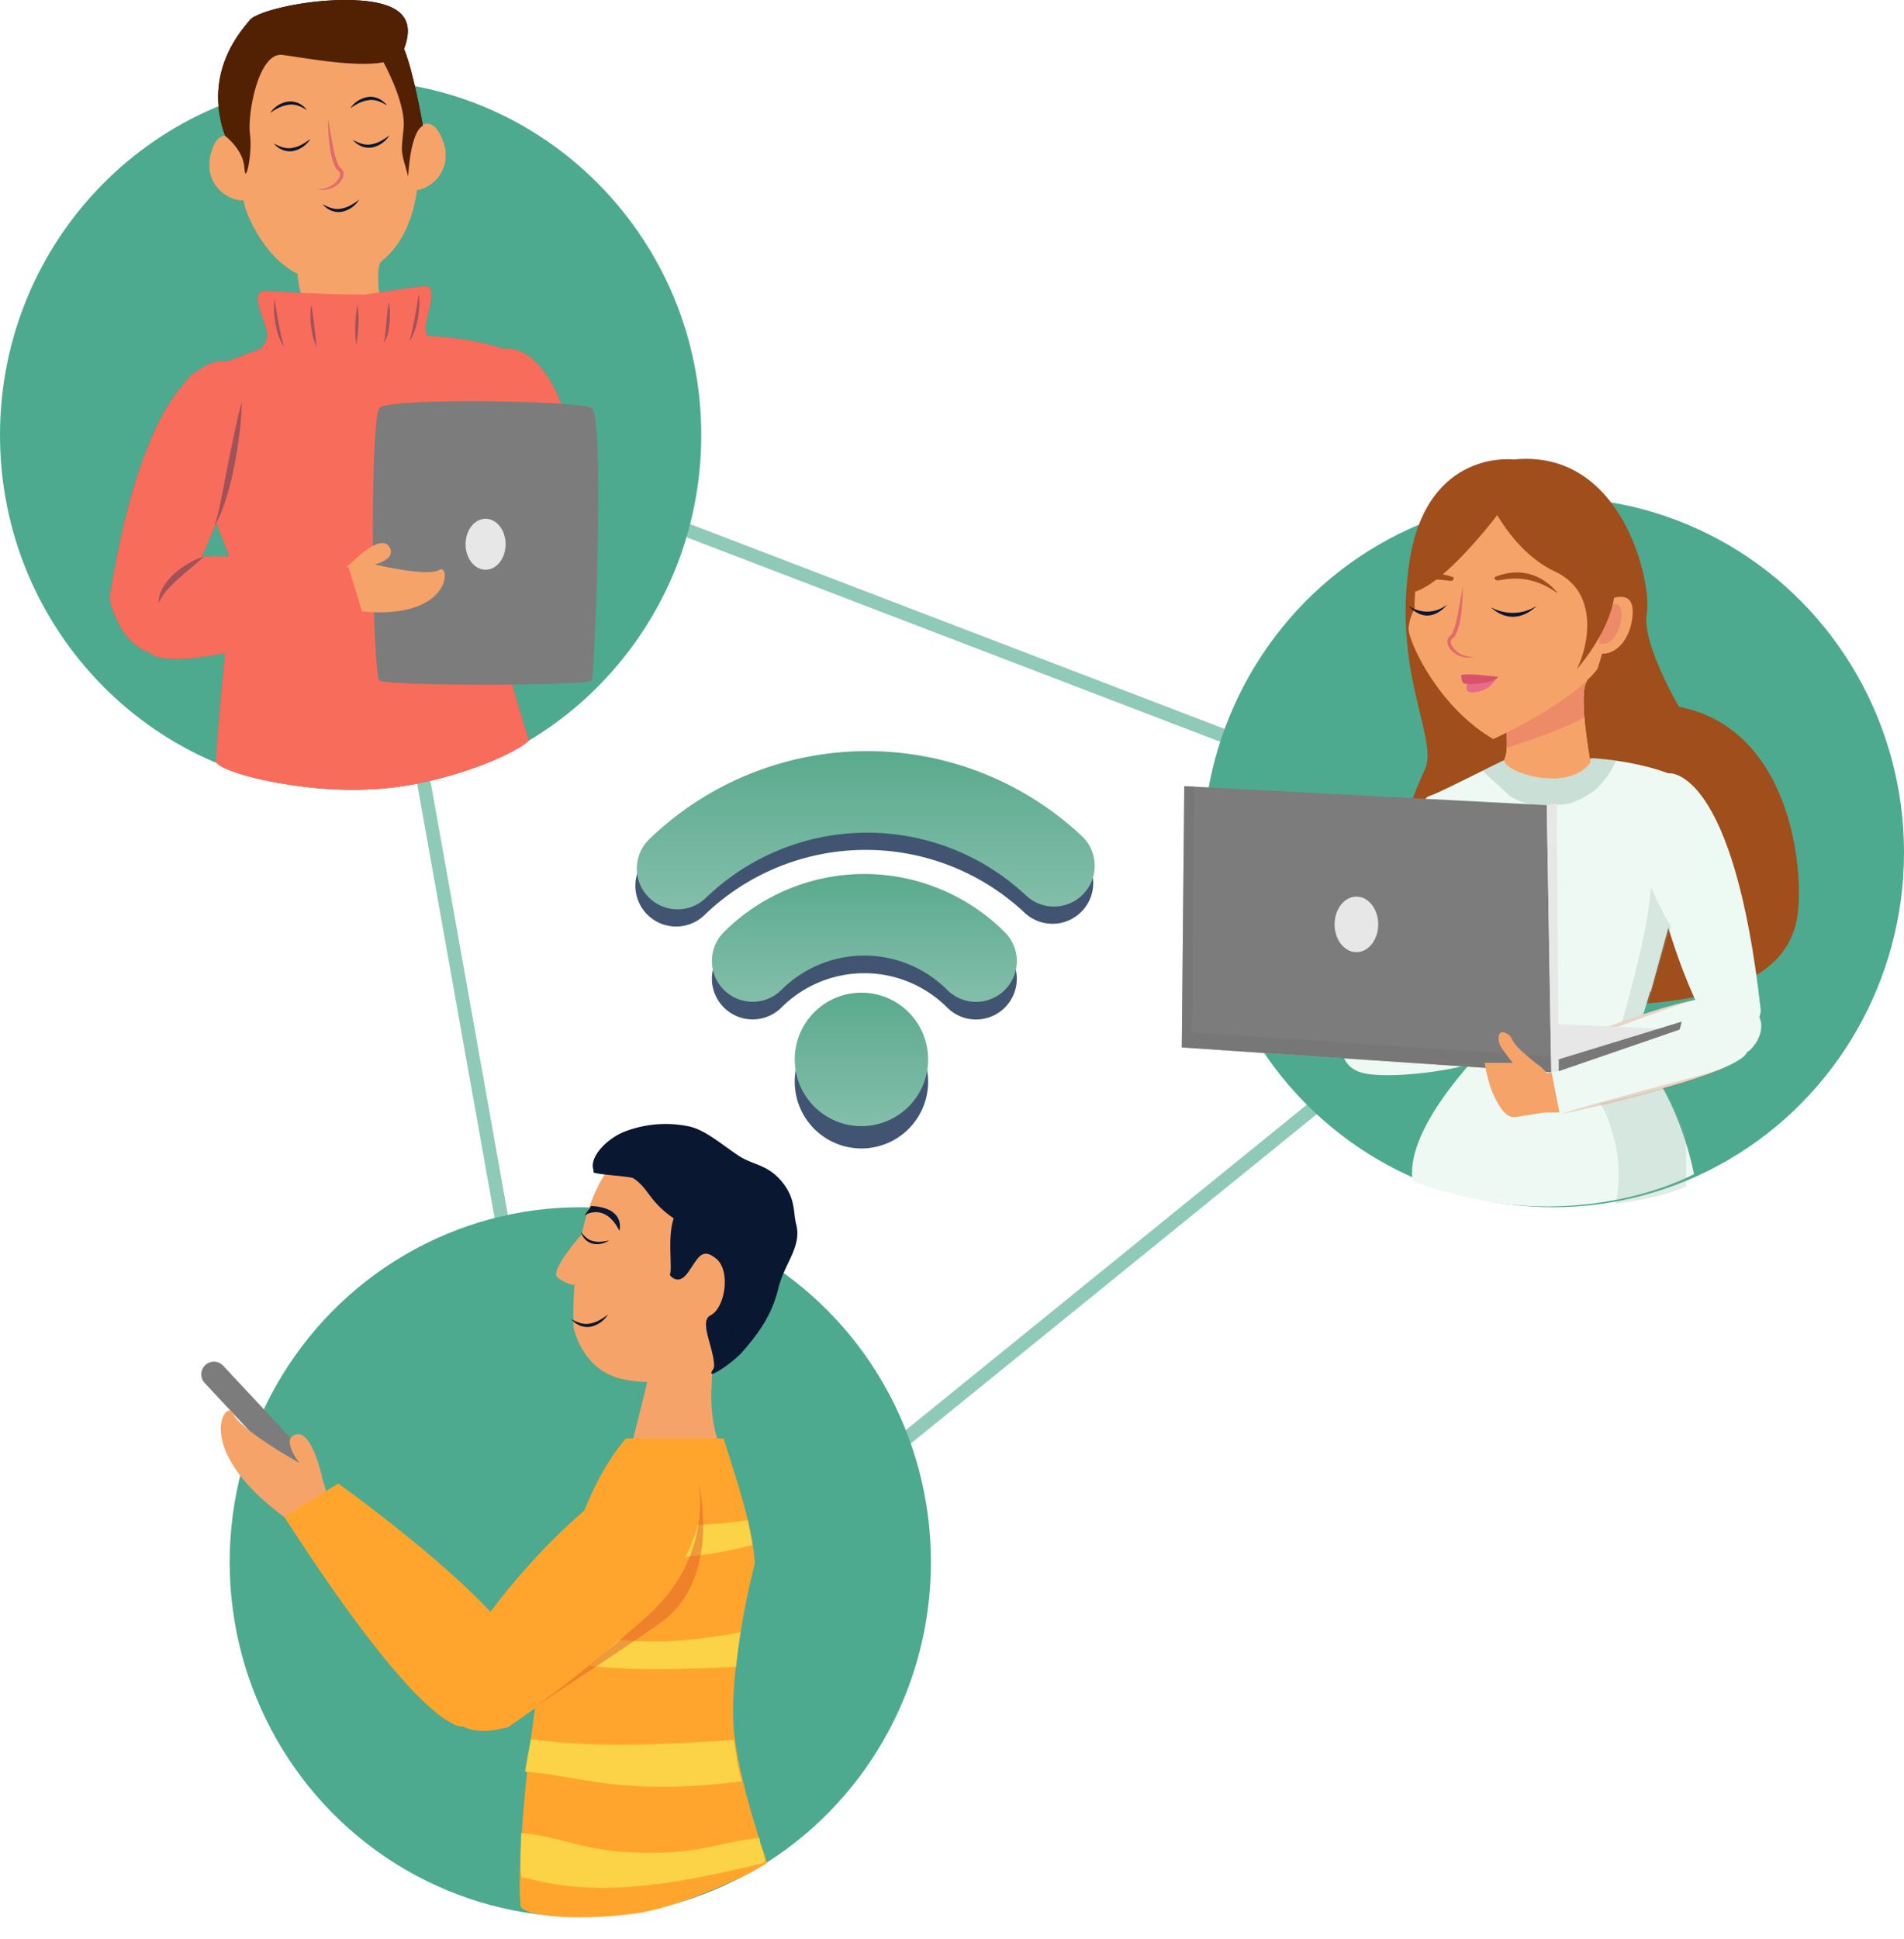<svg xmlns="http://www.w3.org/2000/svg" xmlns:xlink="http://www.w3.org/1999/xlink" width="1401" height="1426.201" viewBox="0 0 1401 1426.201">
  <defs>
    <clipPath id="clip-path">
      <rect id="Rectangle_12773" data-name="Rectangle 12773" width="61.785" height="32.905" fill="none"/>
    </clipPath>
    <clipPath id="clip-path-2">
      <rect id="Rectangle_12774" data-name="Rectangle 12774" width="19.386" height="30.68" fill="none"/>
    </clipPath>
    <clipPath id="clip-path-4">
      <rect id="Rectangle_12777" data-name="Rectangle 12777" width="7.451" height="35.047" fill="none"/>
    </clipPath>
    <clipPath id="clip-path-6">
      <rect id="Rectangle_12779" data-name="Rectangle 12779" width="4.626" height="31.046" fill="none"/>
    </clipPath>
    <clipPath id="clip-path-7">
      <rect id="Rectangle_12780" data-name="Rectangle 12780" width="2.45" height="29.038" fill="none"/>
    </clipPath>
    <clipPath id="clip-path-8">
      <rect id="Rectangle_12781" data-name="Rectangle 12781" width="4.751" height="30.038" fill="none"/>
    </clipPath>
    <clipPath id="clip-path-9">
      <rect id="Rectangle_12785" data-name="Rectangle 12785" width="20.028" height="91.123" fill="none"/>
    </clipPath>
    <clipPath id="clip-path-10">
      <rect id="Rectangle_12786" data-name="Rectangle 12786" width="33.122" height="34.047" fill="none"/>
    </clipPath>
    <clipPath id="clip-path-11">
      <rect id="Rectangle_12758" data-name="Rectangle 12758" width="150.545" height="46.96" fill="#7eaa94"/>
    </clipPath>
    <clipPath id="clip-path-12">
      <rect id="Rectangle_12759" data-name="Rectangle 12759" width="86.787" height="233.118" fill="#7eaa94"/>
    </clipPath>
    <clipPath id="clip-path-13">
      <rect id="Rectangle_12760" data-name="Rectangle 12760" width="62.649" height="61.587" fill="none"/>
    </clipPath>
    <clipPath id="clip-path-14">
      <rect id="Rectangle_12761" data-name="Rectangle 12761" width="16.616" height="29.554" fill="none"/>
    </clipPath>
    <clipPath id="clip-path-15">
      <rect id="Rectangle_12762" data-name="Rectangle 12762" width="19.821" height="51.963" fill="none"/>
    </clipPath>
    <clipPath id="clip-path-16">
      <rect id="Rectangle_12763" data-name="Rectangle 12763" width="26.531" height="89.579" fill="none"/>
    </clipPath>
    <clipPath id="clip-path-17">
      <rect id="Rectangle_12764" data-name="Rectangle 12764" width="118.715" height="54.94" fill="none"/>
    </clipPath>
    <clipPath id="clip-path-18">
      <rect id="Rectangle_12765" data-name="Rectangle 12765" width="131.82" height="90.992" fill="none"/>
    </clipPath>
    <clipPath id="clip-path-19">
      <rect id="Rectangle_12766" data-name="Rectangle 12766" width="271.879" height="210.492" fill="none"/>
    </clipPath>
    <clipPath id="clip-path-30">
      <rect id="Rectangle_12762-2" data-name="Rectangle 12762" width="19.82" height="51.963" fill="none"/>
    </clipPath>
    <clipPath id="clip-path-31">
      <rect id="Rectangle_12788" data-name="Rectangle 12788" width="41.523" height="54.232" fill="none"/>
    </clipPath>
    <clipPath id="clip-path-32">
      <rect id="Rectangle_12789" data-name="Rectangle 12789" width="43.386" height="137.015" fill="none"/>
    </clipPath>
    <clipPath id="clip-path-33">
      <rect id="Rectangle_12790" data-name="Rectangle 12790" width="52.628" height="145.462" fill="none"/>
    </clipPath>
    <clipPath id="clip-path-34">
      <rect id="Rectangle_12791" data-name="Rectangle 12791" width="72.246" height="182.231" fill="none"/>
    </clipPath>
    <clipPath id="clip-path-35">
      <rect id="Rectangle_12792" data-name="Rectangle 12792" width="79.521" height="157.314" fill="none"/>
    </clipPath>
    <clipPath id="clip-path-36">
      <rect id="Rectangle_12793" data-name="Rectangle 12793" width="142.315" height="158.278" fill="none"/>
    </clipPath>
    <linearGradient id="linear-gradient" x1="0.5" x2="0.5" y2="1" gradientUnits="objectBoundingBox">
      <stop offset="0" stop-color="#5aaa8e"/>
      <stop offset="0.385" stop-color="#6ab299"/>
      <stop offset="1" stop-color="#84beaa"/>
    </linearGradient>
  </defs>
  <g id="Group_75842" data-name="Group 75842" transform="translate(24542 17565.976)">
    <g id="Group_75309" data-name="Group 75309">
      <path id="Path_86910" data-name="Path 86910" d="M-21.656,47.92,536,261.5" transform="translate(-24072.5 -17246)" fill="#3d8973" stroke="#4daa8f" stroke-width="10" opacity="0.628"/>
      <path id="Path_86911" data-name="Path 86911" d="M-21.656,47.92,536,261.5" transform="translate(-24030.965 -16449.137) rotate(-60)" fill="#3d8973" stroke="#4daa8f" stroke-width="10" opacity="0.628"/>
      <line id="Line_2606" data-name="Line 2606" x2="81" y2="454" transform="translate(-24240.5 -17048.5)" fill="none" stroke="#4daa8f" stroke-width="10" opacity="0.628"/>
      <path id="Path_89845" data-name="Path 89845" d="M258,0C400.489,0,516,116.854,516,261S400.489,522,258,522,0,405.146,0,261,115.511,0,258,0Z" transform="translate(-24542 -17507)" fill="#4daa8f"/>
      <ellipse id="Ellipse_543" data-name="Ellipse 543" cx="258" cy="261" rx="258" ry="261" transform="translate(-23657 -17200)" fill="#4daa8f"/>
      <ellipse id="Ellipse_544" data-name="Ellipse 544" cx="258" cy="261" rx="258" ry="261" transform="translate(-24373 -16678)" fill="#4daa8f"/>
      <g id="Group_75297" data-name="Group 75297" transform="translate(-5546.752 3899.686)">
        <g id="Group_75269" data-name="Group 75269" transform="translate(-18776.494 -21286.01)" opacity="0.38" style="mix-blend-mode: multiply;isolation: isolate">
          <g id="Group_75206" data-name="Group 75206">
            <g id="Group_75205" data-name="Group 75205" clip-path="url(#clip-path)">
              <path id="Path_86778" data-name="Path 86778" d="M224.088,119.68c.033-6.526.7-11.785,2.434-14.236,0,0-39.123-34.864-61.785,10.6,0,0,.642,3.884,1.409,9.535,19.286-2.417,38.581-4.626,57.942-5.9" transform="translate(-164.737 -92.676)" fill="#f6a36a"/>
            </g>
          </g>
        </g>
        <path id="Path_86857" data-name="Path 86857" d="M164.737,112.335s7.134,36.481,2.634,44.657,46.257,23.629,62.4,1.592c0,0-10.243-46.849-3.259-55.167,0,0-39.115-29.33-61.776,8.918" transform="translate(-18941.229 -21378.682)" fill="#f6a36a"/>
        <path id="Path_86858" data-name="Path 86858" d="M241.95,110.316s-65.735,26.312-78,29.53-12.41,43.1-.867,69.828,29.238,73.045,29.238,73.045l178.811-10.56,24.962-83.713s29.355-51.575-1.325-64.718-90.431-12.11-90.431-12.11-4.1-27.171-62.385-1.3" transform="translate(-19015.762 -21331.193)" fill="#f33f36"/>
        <path id="Path_86859" data-name="Path 86859" d="M170.425,170.25s-11.311,110.9-12.733,139.9a14.7,14.7,0,0,0,0,3.049c.4,6.768,56.176,23.218,115.552,20.324,49.456-2.41,103.861-25.017,114.563-35.852,0,0-40.321-125.413-31.995-153.318s-160.567-60.3-185.387,25.9" transform="translate(-18993.867 -21218.719)" fill="#f33f36"/>
        <path id="Path_86860" data-name="Path 86860" d="M210.337,102.738s59.168,8.035,45.274,184.4c0,0-18.02,40.24-43.915,9.1S157.1,87.986,210.337,102.738" transform="translate(-18826.836 -21311.23)" fill="#f33f36"/>
        <path id="Path_86861" data-name="Path 86861" d="M285.309,121.516c3.017-12.227,6.659-25.2-1.05-25.154-1.259.008-4.5.425-8.893,1.058-.183.008-.408.05-.634.083-8.451,1.225-21.245,3.226-34.88,5.084-29.446.367-69.186-2.875-74.553-2.392-7.684.7-2.792,13.269,1.392,25.137s-2.792,16.061-2.792,16.061c10.418,20.195,34.939,21.5,58.7,16.494,27.154,4.892,57.451,3.451,67.052-20.662,0,0-7.359-3.492-4.342-15.711" transform="translate(-18966.75 -21351.611)" fill="#f33f36"/>
        <path id="Path_86862" data-name="Path 86862" d="M166.306,211.392s27.038,78.162,92.189,41.915,30.93-193.73-45.474-179.253S163.38,204.1,166.306,211.392" transform="translate(-18980.303 -21522.107)" fill="#f6a36a"/>
        <path id="Path_86863" data-name="Path 86863" d="M176.294,91.434s14.827-23.3,24.5,3.534-19.853,41.048-24.32,33.839-.183-37.372-.183-37.372" transform="translate(-18870.063 -21456.588)" fill="#f6a36a"/>
        <path id="Path_86864" data-name="Path 86864" d="M181.785,90.967s-17.461-21.4-23.92,6.393S182.41,135.791,186,128.1s-4.217-37.131-4.217-37.131" transform="translate(-18998.109 -21448.887)" fill="#f6a36a"/>
        <g id="Group_75270" data-name="Group 75270" transform="translate(-18835.955 -21357.348)" opacity="0.38" style="mix-blend-mode: multiply;isolation: isolate">
          <g id="Group_75209" data-name="Group 75209">
            <g id="Group_75208" data-name="Group 75208" clip-path="url(#clip-path-2)">
              <path id="Path_86790" data-name="Path 86790" d="M173.649,89.2s-11.293-13.844-15.477,4.134,15.878,24.862,18.2,19.886-2.725-24.02-2.725-24.02" transform="translate(-157.605 -84.116)" fill="#f6a36a"/>
            </g>
          </g>
        </g>
        <g id="Group_75271" data-name="Group 75271" transform="translate(-18692.73 -21365.424)" opacity="0.38" style="mix-blend-mode: multiply;isolation: isolate">
          <g id="Group_75212" data-name="Group 75212">
            <g id="Group_75211" data-name="Group 75211" clip-path="url(#clip-path-2)">
              <path id="Path_86791" data-name="Path 86791" d="M178.128,88.232s11.293-13.844,15.477,4.134-15.877,24.862-18.2,19.886,2.726-24.02,2.726-24.02" transform="translate(-174.786 -83.147)" fill="#f6a36a"/>
            </g>
          </g>
        </g>
        <path id="Path_86865" data-name="Path 86865" d="M294.555,107.135c6.918-18.478,2.426-32.914-31.488-35.572-34.522-2.7-76.487,7.451-81.9,14.219s-35.2,37.906-18.278,85.28c0,0,13.536,10.152,14.211,23.7s6.093-10.835,4.067-25.046,6.084-60.243,23.687-58.209c13.177,1.517,52.525,9.485,74.6,5.443,4.3,8.076,16.428,32.513,14.752,48.708-2.034,19.628-2.034,15.561,3.384,35.2,0,0,1.35-32.5,10.827-37.231,0,0-6.734-39.381-13.861-56.484" transform="translate(-18992.486 -21536.777)" fill="#0a1731"/>
        <path id="Path_86866" data-name="Path 86866" d="M162.343,88.473a19.543,19.543,0,0,1,13.069-8.3,14.474,14.474,0,0,1,7.976,1.275,16.327,16.327,0,0,1,6.026,4.992c-4.359-2.709-8.96-4.734-13.7-3.876a21.067,21.067,0,0,0-6.876,2.084,42.437,42.437,0,0,0-6.493,3.826" transform="translate(-18958.789 -21471.105)" fill="#0a1731"/>
        <path id="Path_86867" data-name="Path 86867" d="M169.411,88.066a19.543,19.543,0,0,1,13.069-8.3,14.462,14.462,0,0,1,7.976,1.275,16.421,16.421,0,0,1,6.034,4.992c-4.367-2.709-8.968-4.734-13.71-3.876A21.065,21.065,0,0,0,175.9,84.24a42.429,42.429,0,0,0-6.493,3.826" transform="translate(-18906.947 -21474.092)" fill="#0a1731"/>
        <path id="Path_86868" data-name="Path 86868" d="M196.581,83.054A19.534,19.534,0,0,1,183.945,92a14.4,14.4,0,0,1-8.026-.875,16.188,16.188,0,0,1-6.276-4.692c4.492,2.492,9.185,4.284,13.886,3.192a21.164,21.164,0,0,0,6.759-2.417,42.478,42.478,0,0,0,6.293-4.151" transform="translate(-18905.244 -21449.221)" fill="#0a1731"/>
        <path id="Path_86869" data-name="Path 86869" d="M189.6,83.37a19.545,19.545,0,0,1-12.635,8.951,14.475,14.475,0,0,1-8.026-.875,16.188,16.188,0,0,1-6.276-4.692c4.492,2.484,9.185,4.276,13.886,3.192a21.183,21.183,0,0,0,6.759-2.425A41.834,41.834,0,0,0,189.6,83.37" transform="translate(-18956.432 -21446.902)" fill="#0a1731"/>
        <path id="Path_86870" data-name="Path 86870" d="M193.909,88.73a19.517,19.517,0,0,1-12.635,8.951,14.4,14.4,0,0,1-8.026-.875,16.189,16.189,0,0,1-6.276-4.692c4.492,2.492,9.185,4.284,13.877,3.192a21.136,21.136,0,0,0,6.768-2.417,41.886,41.886,0,0,0,6.293-4.159" transform="translate(-18924.844 -21407.586)" fill="#0a1731"/>
        <g id="Group_75273" data-name="Group 75273" transform="translate(-18793.664 -21245.457)" opacity="0.4" style="mix-blend-mode: multiply;isolation: isolate">
          <g id="Group_75218" data-name="Group 75218">
            <g id="Group_75217" data-name="Group 75217" clip-path="url(#clip-path-4)">
              <path id="Path_86799" data-name="Path 86799" d="M163.121,97.537c2.009,11.935,3.642,23.462,7.009,35.047-3.417-5.067-5.151-11.043-6.384-16.953-.942-5.984-1.517-12.06-.625-18.094" transform="translate(-162.679 -97.537)" fill="#1f2b54"/>
            </g>
          </g>
        </g>
        <g id="Group_75274" data-name="Group 75274" transform="translate(-18694.088 -21249.461)" opacity="0.4" style="mix-blend-mode: multiply;isolation: isolate">
          <g id="Group_75221" data-name="Group 75221">
            <g id="Group_75220" data-name="Group 75220" clip-path="url(#clip-path-4)">
              <path id="Path_86800" data-name="Path 86800" d="M181.633,97.056c.884,6.034.317,12.11-.625,18.095-1.233,5.909-2.967,11.885-6.384,16.953,3.367-11.585,5-23.112,7.01-35.047" transform="translate(-174.624 -97.056)" fill="#1f2b54"/>
            </g>
          </g>
        </g>
        <g id="Group_75275" data-name="Group 75275" transform="translate(-18766.811 -21241.457)" opacity="0.4" style="mix-blend-mode: multiply;isolation: isolate">
          <g id="Group_75224" data-name="Group 75224">
            <g id="Group_75223" data-name="Group 75223" clip-path="url(#clip-path-6)">
              <path id="Path_86801" data-name="Path 86801" d="M166.522,98.017c1.859,10.443,2.667,20.578,4,31.038-2.467-4.742-3.451-10.035-4.2-15.244a60.018,60.018,0,0,1,.2-15.794" transform="translate(-165.897 -98.017)" fill="#1f2b54"/>
            </g>
          </g>
        </g>
        <g id="Group_75276" data-name="Group 75276" transform="translate(-18733.871 -21241.457)" opacity="0.4" style="mix-blend-mode: multiply;isolation: isolate">
          <g id="Group_75227" data-name="Group 75227">
            <g id="Group_75226" data-name="Group 75226" clip-path="url(#clip-path-7)">
              <path id="Path_86802" data-name="Path 86802" d="M171.577,98.017a87.864,87.864,0,0,1-1,29.038,87.871,87.871,0,0,1,1-29.038" transform="translate(-169.851 -98.017)" fill="#1f2b54"/>
            </g>
          </g>
        </g>
        <g id="Group_75277" data-name="Group 75277" transform="translate(-18713.117 -21243.453)" opacity="0.4" style="mix-blend-mode: multiply;isolation: isolate">
          <g id="Group_75230" data-name="Group 75230">
            <g id="Group_75229" data-name="Group 75229" clip-path="url(#clip-path-8)">
              <path id="Path_86803" data-name="Path 86803" d="M176.35,97.777a59.593,59.593,0,0,1-.708,23c-.658,2.475-1.475,5.117-3.3,7.034,1.033-2.359,1.134-4.884,1.467-7.359.258-2.492.525-5,.667-7.518.567-5.026.842-10.085,1.875-15.161" transform="translate(-172.341 -97.777)" fill="#1f2b54"/>
            </g>
          </g>
        </g>
        <rect id="Rectangle_12795" data-name="Rectangle 12795" width="156.075" height="200.665" transform="translate(-18715.98 -21165.688)" fill="#f9f0ed"/>
        <path id="Path_86873" data-name="Path 86873" d="M209.064,135.649c0,10.36-6.6,18.753-14.736,18.753s-14.736-8.393-14.736-18.753,6.593-18.753,14.736-18.753,14.736,8.393,14.736,18.753" transform="translate(-18832.268 -21201)" fill="#cc9a8f"/>
        <path id="Path_86874" data-name="Path 86874" d="M175.648,134.017s20.953-22.062,27.838-12.635c6.893,9.41-10.452,13.419-10.452,13.419s39.381,9.418,47.641,3.984,10.177,36.906-57.125,30.6c0,0-27.429-23.37-7.9-35.364" transform="translate(-18912.668 -21185.283)" fill="#f6a36a"/>
        <path id="Path_86875" data-name="Path 86875" d="M230.881,103.02s-54.025-5.893-82.713,173.727c0,0,6.534,44.465,36.6,19.436,30.054-25.046,96.457-195.4,46.115-193.164" transform="translate(-19062.758 -21302.939)" fill="#f33f36"/>
        <path id="Path_86876" data-name="Path 86876" d="M174.069,190.733s12.952,22.879,156.533-30l-9.927-32.488s-148.582-22.8-166.535,8.393,12.952,53.6,19.928,54.092" transform="translate(-19059.488 -21176.689)" fill="#f33f36"/>
        <g id="Group_75280" data-name="Group 75280" transform="translate(-18837.273 -21170.361)" opacity="0.4" style="mix-blend-mode: multiply;isolation: isolate">
          <g id="Group_75239" data-name="Group 75239">
            <g id="Group_75238" data-name="Group 75238" clip-path="url(#clip-path-9)">
              <path id="Path_86812" data-name="Path 86812" d="M177.472,106.547c-.375,15.694-2.542,31.2-5.426,46.557-1.567,7.659-3.276,15.311-5.576,22.82-2.309,7.468-4.817,15.052-9.026,21.737a221.185,221.185,0,0,0,5.426-22.637l4.442-22.845c3.059-15.236,6.068-30.488,10.16-45.632" transform="translate(-157.444 -106.547)" fill="#1f2b54"/>
            </g>
          </g>
        </g>
        <g id="Group_75281" data-name="Group 75281" transform="translate(-18878.408 -21056.209)" opacity="0.4" style="mix-blend-mode: multiply;isolation: isolate">
          <g id="Group_75242" data-name="Group 75242">
            <g id="Group_75241" data-name="Group 75241" clip-path="url(#clip-path-10)">
              <path id="Path_86813" data-name="Path 86813" d="M185.634,120.243c-6.093,5.668-12.394,10.56-18.236,15.9a98.793,98.793,0,0,0-8.376,8.218,33.734,33.734,0,0,0-6.434,9.927c-.475-4.259,1.267-8.493,3.425-12.11a41.291,41.291,0,0,1,8.16-9.627,59.274,59.274,0,0,1,10.11-7.276,50.723,50.723,0,0,1,11.352-5.034" transform="translate(-152.512 -120.243)" fill="#1f2b54"/>
            </g>
          </g>
        </g>
      </g>
      <g id="Group_75296" data-name="Group 75296" transform="translate(-23672.434 -17228.463)">
        <path id="Path_86878" data-name="Path 86878" d="M395.456,76.191s-63.6-8.153-76.641,74.189c-13.056,82.352,21.192,131.272,11.4,153.281s-76.632,163.886,81.544,172.857,185.078-31.8,191.6-60.334,0-141.051-86.429-158.175c0,0-27.711-47.286-23.643-68.487S476.165,68.038,395.456,76.191" transform="translate(-151.121 -75.721)" fill="#9f4e1c"/>
        <path id="Path_86888" data-name="Path 86888" d="M345.526,101.258s47.4-3.869,67.075,174.812c0,0-7.048,43.745-32.569,17.9S301.56,97.23,345.526,101.258" transform="translate(13.486 130.041)" fill="#edf9f3"/>
        <path id="Path_86889" data-name="Path 86889" d="M372.01,103.1s-39.7-4.358-67.879,176.489c0,0-6.224,23.869,18.054,27.718S398.711,302.87,403.952,297c23.189-25.949,5.376-197.577-31.942-193.9" transform="translate(-185.839 145.05)" fill="#eef9f4"/>
        <path id="Path_86890" data-name="Path 86890" d="M470.049,313.026l12.63-41.557.454-.027,4.4-15.935.463-1.543-.037-.036,19.494-70.684s24.106-52.725-.617-67.007c-19.73-11.4-54.169-15.735-67.407-16.262a42.4,42.4,0,0,1-19.232,9.462c-13.615,3.006-29.429-1.569-45.478-7.8-16.307,7.763-47.695,24.015-54.668,26.149-9.942,3.06-10.332,44.327-1.19,72.246.354,1.053.708,2.143,1.071,3.259-.354.354-.717.736-1.053,1.044-12.512,11.8-6.038,54.132,24.37,71.484.89,2.806,1.407,4.44,1.407,4.44l.617-.036c3.759,11.913,8.907,31.234,6.773,42.175-5.475,6.61-49.5,53.833-44.192,88.4,0,0,26.987,11.5,66.863,16.8,43.328,5.762,97.03-.315,140.166-21.637,0,0-10.337-58.614-44.84-92.935" transform="translate(-137.975 120.233)" fill="#eef9f4"/>
        <g id="Group_75287" data-name="Group 75287" transform="translate(191.597 220.203)" opacity="0.33" style="mix-blend-mode: multiply;isolation: isolate">
          <g id="Group_75172" data-name="Group 75172">
            <g id="Group_75171" data-name="Group 75171" clip-path="url(#clip-path-11)">
              <path id="Path_86703" data-name="Path 86703" d="M341.4,126.371c7.694,5.593,19,7.1,19,7.1s7.072.935,24.031-1.09c.192-.023,13.554-3.761,22.246-12.436a65.666,65.666,0,0,0,13.033-19.429S409.668,99.031,401.4,98.7c-19.059,16.18-41.785,10.806-65.034,1.817-11.939,5.657-2.265,1.586-14.952,7.515" transform="translate(-291.775 -98.851)" fill="#7eaa94"/>
            </g>
          </g>
        </g>
        <g id="Group_75288" data-name="Group 75288" transform="translate(284.267 314.73)" opacity="0.23" style="mix-blend-mode: multiply;isolation: isolate">
          <g id="Group_75175" data-name="Group 75175" transform="translate(0 0)">
            <g id="Group_75174" data-name="Group 75174" clip-path="url(#clip-path-12)">
              <path id="Path_86704" data-name="Path 86704" d="M417.605,318.113s-2.432-10.752-6.95-25.359c-2.194-7.1-6.067-14.648-10.609-24.213-2.726-5.757-5.5-13.49-10.784-19.626-3.326-3.868-20.36-2.642-24.671-6.686l11.272-34.978.413-.023,3.922-13.412.413-1.3-.025-.031,16.936-57.92a193.167,193.167,0,0,1-14.6-29.01c-1.977,26.534-9.068,53.243-15.485,78.371-3.687,14.451-7.593,29.315-15.761,42.193-7.253,11.433-17.576,19.9-29.747,26.259,7.909,1.047,15.356,3.645,20.866,9.461,6.458,6.825,9.279,16.118,11.8,24.738,5.048,17.287,6.053,35.039,2.269,52.1a251.675,251.675,0,0,0,34.728-6.546,187.966,187.966,0,0,0,28.143-10.747" transform="translate(-321.928 -105.556)" fill="#7eaa94"/>
            </g>
          </g>
        </g>
        <path id="Path_86891" data-name="Path 86891" d="M316.579,113.247s6.61,39.76,1.916,48.576,46.388,26.394,63.094,2.688c0,0-9.57-51.064-2.361-60,0,0-39.079-32.478-62.649,8.735" transform="translate(-80.874 58.673)" fill="#f0cf9a"/>
        <path id="Path_86892" data-name="Path 86892" d="M316.579,113.247s6.61,39.76,1.916,48.576,46.388,26.394,63.094,2.688c0,0-9.57-51.064-2.361-60,0,0-39.079-32.478-62.649,8.735" transform="translate(-80.874 58.673)" fill="#f6a36a"/>
        <g id="Group_75289" data-name="Group 75289" transform="translate(235.702 151.029)" opacity="0.3" style="mix-blend-mode: multiply;isolation: isolate">
          <g id="Group_75178" data-name="Group 75178">
            <g id="Group_75177" data-name="Group 75177" clip-path="url(#clip-path-13)">
              <path id="Path_86707" data-name="Path 86707" d="M320.058,153.941c19.312-6.692,39.224-12.793,57.047-22.463-.971-11.831-.935-23.189,2.116-26.966,0,0-39.079-32.478-62.64,8.735,0,0,4.331,26.1,3.478,40.695" transform="translate(-316.571 -92.354)" fill="#d85369"/>
            </g>
          </g>
        </g>
        <path id="Path_86893" data-name="Path 86893" d="M458.87,152.393c-1.716-43.773-35.492-77.712-75.46-75.805s-70.984,38.942-69.277,82.715c.154,3.7-1.135,16.5-.554,20.03a36.556,36.556,0,0,0-4.567,14.627c-.608,8.117,20.72,57.165,62.3,81.48,0,0,55.367-24.905,76.5-51.2,0,0,8.353-22.653,10.142-48.031a8.266,8.266,0,0,0-.635-3.7,87.078,87.078,0,0,0,1.552-20.12" transform="translate(-142.125 -69.343)" fill="#f6a36a"/>
        <path id="Path_86894" data-name="Path 86894" d="M333.161,88.73s17.351-8.181,16.716,10.015c-.636,18.214-12.294,32.677-25.523,29.509,0,0,2.252-31.778,8.807-39.523" transform="translate(-18.06 14.566)" fill="#f6a36a"/>
        <g id="Group_75290" data-name="Group 75290" transform="translate(307.022 106.665)" opacity="0.3" style="mix-blend-mode: multiply;isolation: isolate">
          <g id="Group_75181" data-name="Group 75181">
            <g id="Group_75180" data-name="Group 75180" clip-path="url(#clip-path-14)">
              <path id="Path_86710" data-name="Path 86710" d="M330.373,88.819s11.186-5.893,10.65,6.937-8.126,23.117-16.588,20.992c0,0,1.67-22.427,5.938-27.929" transform="translate(-324.426 -87.475)" fill="#d85369"/>
            </g>
          </g>
        </g>
        <path id="Path_86895" data-name="Path 86895" d="M340.5,87.76c-13.492-4.994-23.97-2.452-31.343,1.734.091,1.3.154,2.6.154,3.886,16.289-7.155,28.374-2.079,30.3-3.06,2.415-1.235.89-2.56.89-2.56" transform="translate(-140.835 -0.696)" fill="#9f4e1c"/>
        <g id="Group_75291" data-name="Group 75291" transform="translate(195.407 94.163)" opacity="0.7" style="mix-blend-mode: multiply;isolation: isolate">
          <g id="Group_75184" data-name="Group 75184">
            <g id="Group_75183" data-name="Group 75183" clip-path="url(#clip-path-15)">
              <path id="Path_86712" data-name="Path 86712" d="M323.428,86.091s.163,4.177-.191,10.414c-.191,3.114-.518,6.737-1.1,10.623a57.492,57.492,0,0,1-2.923,12.076l-.654,1.516-.89,1.5a7.04,7.04,0,0,1-1.235,1.426l-.5.49-.563.508c-.817.826-.872,2.66-.173,4.177a14.578,14.578,0,0,0,6.928,6.7,13.383,13.383,0,0,0,1.97.844,9.778,9.778,0,0,0,1.861.59,18.275,18.275,0,0,0,3.16.527c.89.082,1.6.036,2.089.073.49.009.753.009.753.009l-.735.136a16.9,16.9,0,0,1-2.107.327,17.668,17.668,0,0,1-3.341-.073,10.748,10.748,0,0,1-2.052-.318,11,11,0,0,1-2.224-.663,17.2,17.2,0,0,1-4.612-2.524,13.246,13.246,0,0,1-3.9-4.64,6.088,6.088,0,0,1-.59-1.58,5.5,5.5,0,0,1-.245-1.789,6.2,6.2,0,0,1,.281-1.916,7.364,7.364,0,0,1,1.1-1.8l.554-.517.409-.381.191-.218c.227-.309.535-.445.744-.917l.681-1.171.545-1.344a42.531,42.531,0,0,0,1.8-5.7c.463-1.961.935-3.877,1.3-5.765.762-3.786,1.38-7.345,1.916-10.4,1.053-6.129,1.752-10.224,1.752-10.224" transform="translate(-312.142 -86.1)" fill="#d85369"/>
            </g>
          </g>
        </g>
        <path id="Path_86896" data-name="Path 86896" d="M362.58,100.454S346.182,76.4,316.419,88.16c0,0-1.516,1.371,1.008,2.524s21.192-7.79,45.153,9.77" transform="translate(-85.815 -1.378)" fill="#9f4e1c"/>
        <path id="Path_86897" data-name="Path 86897" d="M183.789,35.732s4.8,18.177-160.218,93.5L0,103.792S124.772-.7,162.915,0c38.152.681,26.712,30.8,20.874,35.728" transform="translate(246.044 357.408) rotate(14)" fill="#eef9f4"/>
        <g id="Group_75292" data-name="Group 75292" transform="translate(175.407 273.657)" opacity="0.33" style="mix-blend-mode: multiply;isolation: isolate">
          <g id="Group_75187" data-name="Group 75187">
            <g id="Group_75186" data-name="Group 75186" clip-path="url(#clip-path-16)">
              <path id="Path_86715" data-name="Path 86715" d="M311.756,195.448s-8.535-17.06,11.377-54.033c0,0,12.793-15.644,11.368-35.556,0,0,7.109,19.912-5.684,41.239s-19.911,32.7-17.061,48.349" transform="translate(-309.94 -105.869)" fill="#dd5829"/>
            </g>
          </g>
        </g>
        <g id="Group_75293" data-name="Group 75293" transform="translate(285.967 427.966) rotate(9)" opacity="0.23" style="mix-blend-mode: multiply;isolation: isolate">
          <g id="Group_75190" data-name="Group 75190">
            <g id="Group_75189" data-name="Group 75189" clip-path="url(#clip-path-17)">
              <path id="Path_86716" data-name="Path 86716" d="M0,54.94C9.806,50.128,19.721,45.561,29.627,41l29.8-13.492,29.881-13.3c4.994-2.188,9.942-4.458,14.881-6.755C109.1,5.121,114.13,2.96,118.715,0c-8.78,6.583-18.777,11.222-28.473,16.189-9.788,4.867-19.73,9.37-29.654,13.91C50.573,34.448,40.594,38.861,30.5,43S10.269,51.209,0,54.94" transform="translate(0 0)" fill="#dd5829"/>
            </g>
          </g>
        </g>
        <g id="Group_75294" data-name="Group 75294" transform="matrix(0.966, 0.259, -0.259, 0.966, 254.183, 363.235)" opacity="0.23" style="mix-blend-mode: multiply;isolation: isolate">
          <g id="Group_75193" data-name="Group 75193">
            <g id="Group_75192" data-name="Group 75192" clip-path="url(#clip-path-18)">
              <path id="Path_86717" data-name="Path 86717" d="M0,90.992c10.268-8.436,20.8-16.57,31.4-24.633S52.807,50.464,63.6,42.623c10.934-7.69,21.859-15.389,33.093-22.715q8.418-5.5,17.039-10.736c2.956-1.652,5.786-3.445,8.828-4.964l4.5-2.335L131.811,0l-4.53,2.238-4.3,2.6c-2.9,1.678-5.612,3.65-8.413,5.461q-8.346,5.541-16.507,11.331C87.146,29.3,76.231,36.967,65.452,44.817l-32.61,23.2C21.946,75.727,11.051,83.453,0,90.992" transform="translate(0 0)" fill="#dd5829"/>
            </g>
          </g>
        </g>
        <path id="Path_86898" data-name="Path 86898" d="M315.2,95.043c-.472,3.332,17.941,45.661,51.363,61.151s24.46,55.44,16.307,71.747c0,0,21.691-24.261,26.748-49.638s9.125-91.413-66.7-102.009c0,0-24.46-4.077-27.72,18.749" transform="translate(-92.064 -73.381)" fill="#9f4e1c"/>
        <path id="Path_86899" data-name="Path 86899" d="M376.13,110.29s-41.584,56.257-66.045,61.151c0,0-13.855-79.9,66.045-95.4,0,0,10.6,22.835,0,34.248" transform="translate(-140.762 -73.129)" fill="#9f4e1c"/>
        <path id="Path_86900" data-name="Path 86900" d="M315.645,88.551S332.1,98.6,349.466,87.634c0,0-15.535,17.369-33.821.917" transform="translate(-88.423 20.529)" fill="#0a1731"/>
        <path id="Path_86901" data-name="Path 86901" d="M309,88.442s13.783,10.06,28.337-.908c0,0-13.02,17.369-28.337.908" transform="translate(-142.111 19.718)" fill="#0a1731"/>
        <path id="Path_86902" data-name="Path 86902" d="M543.635,181.417l94.518-31.433L378.368,138.308l-84.649,26.267Z" transform="translate(-271.748 269.794)" fill="#e7e7e7"/>
        <path id="Path_86903" data-name="Path 86903" d="M563.179,330.364,291.3,312.087l1.843-192.215,266.731,14.019Z" transform="translate(-291.297 120.848)" fill="#7c7c7c"/>
        <g id="Group_75295" data-name="Group 75295" transform="translate(0 240.715)" opacity="0.47">
          <g id="Group_75196" data-name="Group 75196">
            <g id="Group_75195" data-name="Group 75195" clip-path="url(#clip-path-19)">
              <path id="Path_86724" data-name="Path 86724" d="M298.718,300.973l1.734-180.711-7.309-.39L291.3,312.1l271.879,18.277-.2-11.64Z" transform="translate(-291.303 -119.879)" fill="#707070"/>
            </g>
          </g>
        </g>
        <path id="Path_86904" data-name="Path 86904" d="M320.88,122.612l7.336-1.344L329.677,318.3l-5.493.79Z" transform="translate(-52.301 132.126)" fill="#e7e7e7"/>
        <path id="Path_86905" data-name="Path 86905" d="M321.848,175.441l89.025-30.652,1.462-5.838-90.487,27.729Z" transform="translate(-44.475 274.986)" fill="#787878"/>
        <path id="Path_86906" data-name="Path 86906" d="M335.79,149.253c0,11.286-7.191,20.429-16.053,20.429s-16.053-9.143-16.053-20.429,7.182-20.429,16.053-20.429,16.053,9.143,16.053,20.429" transform="translate(-191.227 193.168)" fill="#e7e7e7"/>
        <path id="Path_86907" data-name="Path 86907" d="M314.8,96.426s-2.342,3.822-.227,6.1,15.59,1.071,20.856-8.989c0,0-13.865,4.849-20.629,2.887" transform="translate(-104.26 68.237)" fill="#e86b87"/>
        <path id="Path_86908" data-name="Path 86908" d="M313.262,93.817s0,5.366,2.2,6.1,21.237.49,25.141-4.885c0,0-23.189-3.169-27.338-1.217" transform="translate(-107.674 65.352)" fill="#d85369"/>
      </g>
      <path id="Path_86909" data-name="Path 86909" d="M-19771.455-21286.018s-14.846,2.277-21.395,3.355-11.447-5.459-16.25-15.426-6.881-24.424-6.881-24.424h20.67s-5.6-6.955-8.613-11.6-3.082-14.8,5.1-9.41c3.166,2.09,2.635,5.26,8.467,10.871a172,172,0,0,0,15.719,13.127l4.43,4.4h3.545l3.088,15.83,2.588,13.281Z" transform="translate(-3633.54 4538.334)" fill="#f6a36a"/>
      <g id="Group_75298" data-name="Group 75298" transform="translate(-5546.752 3899.686)">
        <g id="Group_75269-2" data-name="Group 75269" transform="translate(-18776.494 -21286.01)" opacity="0.38" style="mix-blend-mode: multiply;isolation: isolate">
          <g id="Group_75206-2" data-name="Group 75206">
            <g id="Group_75205-2" data-name="Group 75205" clip-path="url(#clip-path)">
              <path id="Path_86778-2" data-name="Path 86778" d="M224.088,119.68c.033-6.526.7-11.785,2.434-14.236,0,0-39.123-34.864-61.785,10.6,0,0,.642,3.884,1.409,9.535,19.286-2.417,38.581-4.626,57.942-5.9" transform="translate(-164.737 -92.676)" fill="#f6a36a"/>
            </g>
          </g>
        </g>
        <path id="Path_86857-2" data-name="Path 86857" d="M164.737,112.335s7.134,36.481,2.634,44.657,46.257,23.629,62.4,1.592c0,0-10.243-46.849-3.259-55.167,0,0-39.115-29.33-61.776,8.918" transform="translate(-18941.229 -21378.682)" fill="#f6a36a"/>
        <path id="Path_86858-2" data-name="Path 86858" d="M241.95,110.316s-65.735,26.312-78,29.53-12.41,43.1-.867,69.828,29.238,73.045,29.238,73.045l178.811-10.56,24.962-83.713s29.355-51.575-1.325-64.718-90.431-12.11-90.431-12.11-4.1-27.171-62.385-1.3" transform="translate(-19015.762 -21331.193)" fill="#f86c5c"/>
        <path id="Path_86859-2" data-name="Path 86859" d="M170.425,170.25s-11.311,110.9-12.733,139.9a14.7,14.7,0,0,0,0,3.049c.4,6.768,56.176,23.218,115.552,20.324,49.456-2.41,103.861-25.017,114.563-35.852,0,0-40.321-125.413-31.995-153.318s-160.567-60.3-185.387,25.9" transform="translate(-18993.867 -21218.719)" fill="#f86c5c"/>
        <path id="Path_86860-2" data-name="Path 86860" d="M210.337,102.738s59.168,8.035,45.274,184.4c0,0-18.02,40.24-43.915,9.1S157.1,87.986,210.337,102.738" transform="translate(-18826.836 -21311.23)" fill="#f86c5c"/>
        <path id="Path_86861-2" data-name="Path 86861" d="M285.309,121.516c3.017-12.227,6.659-25.2-1.05-25.154-1.259.008-4.5.425-8.893,1.058-.183.008-.408.05-.634.083-8.451,1.225-21.245,3.226-34.88,5.084-29.446.367-69.186-2.875-74.553-2.392-7.684.7-2.792,13.269,1.392,25.137s-2.792,16.061-2.792,16.061c10.418,20.195,34.939,21.5,58.7,16.494,27.154,4.892,57.451,3.451,67.052-20.662,0,0-7.359-3.492-4.342-15.711" transform="translate(-18966.75 -21351.611)" fill="#f86c5c"/>
        <path id="Path_86862-2" data-name="Path 86862" d="M166.306,211.392s27.038,78.162,92.189,41.915,30.93-193.73-45.474-179.253S163.38,204.1,166.306,211.392" transform="translate(-18980.303 -21522.107)" fill="#f6a36a"/>
        <path id="Path_86863-2" data-name="Path 86863" d="M176.294,91.434s14.827-23.3,24.5,3.534-19.853,41.048-24.32,33.839-.183-37.372-.183-37.372" transform="translate(-18870.063 -21456.588)" fill="#f6a36a"/>
        <path id="Path_86864-2" data-name="Path 86864" d="M181.785,90.967s-17.461-21.4-23.92,6.393S182.41,135.791,186,128.1s-4.217-37.131-4.217-37.131" transform="translate(-18998.109 -21448.887)" fill="#f6a36a"/>
        <g id="Group_75270-2" data-name="Group 75270" transform="translate(-18835.955 -21357.348)" opacity="0.38" style="mix-blend-mode: multiply;isolation: isolate">
          <g id="Group_75209-2" data-name="Group 75209">
            <g id="Group_75208-2" data-name="Group 75208" clip-path="url(#clip-path-2)">
              <path id="Path_86790-2" data-name="Path 86790" d="M173.649,89.2s-11.293-13.844-15.477,4.134,15.878,24.862,18.2,19.886-2.725-24.02-2.725-24.02" transform="translate(-157.605 -84.116)" fill="#f6a36a"/>
            </g>
          </g>
        </g>
        <g id="Group_75271-2" data-name="Group 75271" transform="translate(-18692.73 -21365.424)" opacity="0.38" style="mix-blend-mode: multiply;isolation: isolate">
          <g id="Group_75212-2" data-name="Group 75212">
            <g id="Group_75211-2" data-name="Group 75211" clip-path="url(#clip-path-2)">
              <path id="Path_86791-2" data-name="Path 86791" d="M178.128,88.232s11.293-13.844,15.477,4.134-15.877,24.862-18.2,19.886,2.726-24.02,2.726-24.02" transform="translate(-174.786 -83.147)" fill="#f6a36a"/>
            </g>
          </g>
        </g>
        <path id="Path_86865-2" data-name="Path 86865" d="M294.555,107.135c6.918-18.478,2.426-32.914-31.488-35.572-34.522-2.7-76.487,7.451-81.9,14.219s-35.2,37.906-18.278,85.28c0,0,13.536,10.152,14.211,23.7s6.093-10.835,4.067-25.046,6.084-60.243,23.687-58.209c13.177,1.517,52.525,9.485,74.6,5.443,4.3,8.076,16.428,32.513,14.752,48.708-2.034,19.628-2.034,15.561,3.384,35.2,0,0,1.35-32.5,10.827-37.231,0,0-6.734-39.381-13.861-56.484" transform="translate(-18992.486 -21536.777)" fill="#522103"/>
        <path id="Path_86866-2" data-name="Path 86866" d="M162.343,88.473a19.543,19.543,0,0,1,13.069-8.3,14.474,14.474,0,0,1,7.976,1.275,16.327,16.327,0,0,1,6.026,4.992c-4.359-2.709-8.96-4.734-13.7-3.876a21.067,21.067,0,0,0-6.876,2.084,42.437,42.437,0,0,0-6.493,3.826" transform="translate(-18958.789 -21471.105)" fill="#0a1731"/>
        <path id="Path_86867-2" data-name="Path 86867" d="M169.411,88.066a19.543,19.543,0,0,1,13.069-8.3,14.462,14.462,0,0,1,7.976,1.275,16.421,16.421,0,0,1,6.034,4.992c-4.367-2.709-8.968-4.734-13.71-3.876A21.065,21.065,0,0,0,175.9,84.24a42.429,42.429,0,0,0-6.493,3.826" transform="translate(-18906.947 -21474.092)" fill="#0a1731"/>
        <path id="Path_86868-2" data-name="Path 86868" d="M196.581,83.054A19.534,19.534,0,0,1,183.945,92a14.4,14.4,0,0,1-8.026-.875,16.188,16.188,0,0,1-6.276-4.692c4.492,2.492,9.185,4.284,13.886,3.192a21.164,21.164,0,0,0,6.759-2.417,42.478,42.478,0,0,0,6.293-4.151" transform="translate(-18905.244 -21449.221)" fill="#0a1731"/>
        <path id="Path_86869-2" data-name="Path 86869" d="M189.6,83.37a19.545,19.545,0,0,1-12.635,8.951,14.475,14.475,0,0,1-8.026-.875,16.188,16.188,0,0,1-6.276-4.692c4.492,2.484,9.185,4.276,13.886,3.192a21.183,21.183,0,0,0,6.759-2.425A41.834,41.834,0,0,0,189.6,83.37" transform="translate(-18956.432 -21446.902)" fill="#0a1731"/>
        <path id="Path_86870-2" data-name="Path 86870" d="M193.909,88.73a19.517,19.517,0,0,1-12.635,8.951,14.4,14.4,0,0,1-8.026-.875,16.189,16.189,0,0,1-6.276-4.692c4.492,2.492,9.185,4.284,13.877,3.192a21.136,21.136,0,0,0,6.768-2.417,41.886,41.886,0,0,0,6.293-4.159" transform="translate(-18924.844 -21407.586)" fill="#0a1731"/>
        <g id="Group_75273-2" data-name="Group 75273" transform="translate(-18793.664 -21245.457)" opacity="0.4" style="mix-blend-mode: multiply;isolation: isolate">
          <g id="Group_75218-2" data-name="Group 75218">
            <g id="Group_75217-2" data-name="Group 75217" clip-path="url(#clip-path-4)">
              <path id="Path_86799-2" data-name="Path 86799" d="M163.121,97.537c2.009,11.935,3.642,23.462,7.009,35.047-3.417-5.067-5.151-11.043-6.384-16.953-.942-5.984-1.517-12.06-.625-18.094" transform="translate(-162.679 -97.537)" fill="#1f2b54"/>
            </g>
          </g>
        </g>
        <g id="Group_75274-2" data-name="Group 75274" transform="translate(-18694.088 -21249.461)" opacity="0.4" style="mix-blend-mode: multiply;isolation: isolate">
          <g id="Group_75221-2" data-name="Group 75221">
            <g id="Group_75220-2" data-name="Group 75220" clip-path="url(#clip-path-4)">
              <path id="Path_86800-2" data-name="Path 86800" d="M181.633,97.056c.884,6.034.317,12.11-.625,18.095-1.233,5.909-2.967,11.885-6.384,16.953,3.367-11.585,5-23.112,7.01-35.047" transform="translate(-174.624 -97.056)" fill="#1f2b54"/>
            </g>
          </g>
        </g>
        <g id="Group_75275-2" data-name="Group 75275" transform="translate(-18766.811 -21241.457)" opacity="0.4" style="mix-blend-mode: multiply;isolation: isolate">
          <g id="Group_75224-2" data-name="Group 75224">
            <g id="Group_75223-2" data-name="Group 75223" clip-path="url(#clip-path-6)">
              <path id="Path_86801-2" data-name="Path 86801" d="M166.522,98.017c1.859,10.443,2.667,20.578,4,31.038-2.467-4.742-3.451-10.035-4.2-15.244a60.018,60.018,0,0,1,.2-15.794" transform="translate(-165.897 -98.017)" fill="#1f2b54"/>
            </g>
          </g>
        </g>
        <g id="Group_75276-2" data-name="Group 75276" transform="translate(-18733.871 -21241.457)" opacity="0.4" style="mix-blend-mode: multiply;isolation: isolate">
          <g id="Group_75227-2" data-name="Group 75227">
            <g id="Group_75226-2" data-name="Group 75226" clip-path="url(#clip-path-7)">
              <path id="Path_86802-2" data-name="Path 86802" d="M171.577,98.017a87.864,87.864,0,0,1-1,29.038,87.871,87.871,0,0,1,1-29.038" transform="translate(-169.851 -98.017)" fill="#1f2b54"/>
            </g>
          </g>
        </g>
        <g id="Group_75277-2" data-name="Group 75277" transform="translate(-18713.117 -21243.453)" opacity="0.4" style="mix-blend-mode: multiply;isolation: isolate">
          <g id="Group_75230-2" data-name="Group 75230">
            <g id="Group_75229-2" data-name="Group 75229" clip-path="url(#clip-path-8)">
              <path id="Path_86803-2" data-name="Path 86803" d="M176.35,97.777a59.593,59.593,0,0,1-.708,23c-.658,2.475-1.475,5.117-3.3,7.034,1.033-2.359,1.134-4.884,1.467-7.359.258-2.492.525-5,.667-7.518.567-5.026.842-10.085,1.875-15.161" transform="translate(-172.341 -97.777)" fill="#1f2b54"/>
            </g>
          </g>
        </g>
        <path id="Path_86946" data-name="Path 86946" d="M0,0C7.5-7.7,146.4-5.212,156.075,0s2.32,196.677,0,200.665S5.564,204.7,0,200.665-7.5,7.7,0,0Z" transform="translate(-18715.98 -21165.688)" fill="#7c7c7c"/>
        <path id="Path_86873-2" data-name="Path 86873" d="M209.064,135.649c0,10.36-6.6,18.753-14.736,18.753s-14.736-8.393-14.736-18.753,6.593-18.753,14.736-18.753,14.736,8.393,14.736,18.753" transform="translate(-18832.268 -21201)" fill="#e7e7e7"/>
        <path id="Path_86874-2" data-name="Path 86874" d="M175.648,134.017s20.953-22.062,27.838-12.635c6.893,9.41-10.452,13.419-10.452,13.419s39.381,9.418,47.641,3.984,10.177,36.906-57.125,30.6c0,0-27.429-23.37-7.9-35.364" transform="translate(-18912.668 -21185.283)" fill="#f6a36a"/>
        <path id="Path_86875-2" data-name="Path 86875" d="M230.881,103.02s-54.025-5.893-82.713,173.727c0,0,6.534,44.465,36.6,19.436,30.054-25.046,96.457-195.4,46.115-193.164" transform="translate(-19062.758 -21302.939)" fill="#f86c5c"/>
        <path id="Path_86876-2" data-name="Path 86876" d="M174.069,190.733s12.952,22.879,156.533-30l-9.927-32.488s-148.582-22.8-166.535,8.393,12.952,53.6,19.928,54.092" transform="translate(-19059.488 -21176.689)" fill="#f86c5c"/>
        <g id="Group_75280-2" data-name="Group 75280" transform="translate(-18837.273 -21170.361)" opacity="0.4" style="mix-blend-mode: multiply;isolation: isolate">
          <g id="Group_75239-2" data-name="Group 75239">
            <g id="Group_75238-2" data-name="Group 75238" clip-path="url(#clip-path-9)">
              <path id="Path_86812-2" data-name="Path 86812" d="M177.472,106.547c-.375,15.694-2.542,31.2-5.426,46.557-1.567,7.659-3.276,15.311-5.576,22.82-2.309,7.468-4.817,15.052-9.026,21.737a221.185,221.185,0,0,0,5.426-22.637l4.442-22.845c3.059-15.236,6.068-30.488,10.16-45.632" transform="translate(-157.444 -106.547)" fill="#1f2b54"/>
            </g>
          </g>
        </g>
        <g id="Group_75281-2" data-name="Group 75281" transform="translate(-18878.408 -21056.209)" opacity="0.4" style="mix-blend-mode: multiply;isolation: isolate">
          <g id="Group_75242-2" data-name="Group 75242">
            <g id="Group_75241-2" data-name="Group 75241" clip-path="url(#clip-path-10)">
              <path id="Path_86813-2" data-name="Path 86813" d="M185.634,120.243c-6.093,5.668-12.394,10.56-18.236,15.9a98.793,98.793,0,0,0-8.376,8.218,33.734,33.734,0,0,0-6.434,9.927c-.475-4.259,1.267-8.493,3.425-12.11a41.291,41.291,0,0,1,8.16-9.627,59.274,59.274,0,0,1,10.11-7.276,50.723,50.723,0,0,1,11.352-5.034" transform="translate(-152.512 -120.243)" fill="#1f2b54"/>
            </g>
          </g>
        </g>
      </g>
      <g id="Group_75299" data-name="Group 75299" transform="translate(-24309.027 -17478.299)" opacity="0.7" style="mix-blend-mode: multiply;isolation: isolate">
        <g id="Group_75184-2" data-name="Group 75184">
          <g id="Group_75183-2" data-name="Group 75183" clip-path="url(#clip-path-30)">
            <path id="Path_86712-2" data-name="Path 86712" d="M320.676,86.091s-.163,4.177.191,10.414c.191,3.114.518,6.737,1.1,10.623a57.494,57.494,0,0,0,2.923,12.076l.654,1.516.89,1.5a7.041,7.041,0,0,0,1.235,1.426l.5.49.563.508c.817.826.872,2.66.173,4.177a14.577,14.577,0,0,1-6.928,6.7,13.381,13.381,0,0,1-1.97.844,9.777,9.777,0,0,1-1.861.59,18.273,18.273,0,0,1-3.16.527c-.89.082-1.6.036-2.088.073-.49.009-.753.009-.753.009l.735.136a16.9,16.9,0,0,0,2.107.327,17.667,17.667,0,0,0,3.341-.073,10.748,10.748,0,0,0,2.052-.318,10.994,10.994,0,0,0,2.224-.663,17.2,17.2,0,0,0,4.612-2.524,13.246,13.246,0,0,0,3.9-4.64,6.088,6.088,0,0,0,.59-1.58,5.5,5.5,0,0,0,.245-1.789,6.2,6.2,0,0,0-.281-1.916,7.365,7.365,0,0,0-1.1-1.8l-.554-.517-.409-.381-.191-.218c-.227-.309-.535-.445-.744-.917l-.681-1.171-.545-1.344a42.531,42.531,0,0,1-1.8-5.7c-.463-1.961-.935-3.877-1.3-5.766-.762-3.786-1.38-7.345-1.916-10.4-1.053-6.129-1.752-10.224-1.752-10.224" transform="translate(-312.141 -86.1)" fill="#d85369"/>
          </g>
        </g>
      </g>
      <g id="Group_75307" data-name="Group 75307" transform="translate(-4717.082 1964.225)">
        <path id="Path_86913" data-name="Path 86913" d="M91.8,4.646h0a9.331,9.331,0,0,0-12.711-3.4L4.646,44.217a9.309,9.309,0,0,0,9.307,16.124L88.4,17.357A9.33,9.33,0,0,0,91.8,4.646" transform="translate(-19618.699 -18540.186) rotate(77)" fill="#7c7c7c"/>
        <path id="Path_86931" data-name="Path 86931" d="M15.978.814s36.516,13.969,63.93,4.4S90.926,65.6,60.974,74.156L7.269,46.638S-26.377,4.763,13.709.29" transform="translate(-19303.469 -18536.217) rotate(77)" fill="#f6a36a"/>
        <g id="Group_75301" data-name="Group 75301" transform="translate(-19303.822 -18536.131) rotate(77)" opacity="0.35" style="mix-blend-mode: multiply;isolation: isolate">
          <g id="Group_75248" data-name="Group 75248" transform="translate(0 0)">
            <g id="Group_75247" data-name="Group 75247" transform="translate(0 2.403)" clip-path="url(#clip-path-31)">
              <path id="Path_86834" data-name="Path 86834" d="M27.5,54.232,7.265,44.37S-19.444,4.575,16.072-1.624C16.862-1.763,21.905.128,23.108,0c0,0-5.931-1.222,5,1.154-3.67,16.379,5.5,37.395-.605,53.078" transform="translate(0.003 0)" fill="#f6a36a"/>
            </g>
          </g>
        </g>
        <path id="Path_86932" data-name="Path 86932" d="M170.567,70.316s-1.074,44.87-15.416,66.772-41.95,20.835-41.95,20.835l-9.435-32.7,9.435,32.7s-82.4-14.6-112.637-57.358c0,0-10.431-93.87,58.4-100.125s108.469,56.322,111.6,69.877" transform="translate(-19274.477 -18699.664) rotate(77)" fill="#f6a36a"/>
        <path id="Path_86933" data-name="Path 86933" d="M20.718,136.431C10.9,137.525.371,121.949-1.709,107.342A84.131,84.131,0,0,1,4.957,61.384C9.881,50.235,22,41.627,34.068,30.393c9.611-8.949,11-19.32,25.743-26.905S84.085.349,93.055.049c17.006-.569,26.436,15.049,42.7,23.215,17.3,8.682,28.145,19.973,40.3,37.013,5.312,7.447,15.04,31.127,7.741,23.828s-46.288-34.613-67.149-32.534C105.28,52.709,89.826,67.14,69,86.515c-16.6,15.442-25.776,13.151-35.632,22.534-2.249,2.141-8.623,25.516-11.017,27.76" transform="translate(-19259.971 -18720.469) rotate(77)" fill="#0a1731"/>
        <path id="Path_86934" data-name="Path 86934" d="M0,12.012S-6.888,29.26,3.27,40.3c10.181,11.066,37.46,16,39.768,19.563,0,0,10.193-2.337,3.392-12.841S31.712,30.685,44.163,23.685s36.246,7,37.379,18.673,30.578,4.664,40.771,14.01S37.37-33.513,0,12.012" transform="translate(-19291.646 -18654.123) rotate(69)" fill="#0a1731"/>
        <path id="Path_86935" data-name="Path 86935" d="M.583-.185s21.58,30.761,27.835,25.541,8.086-10.5,8.086-10.5S1.627-9.572.583-.185" transform="translate(-19396.313 -18623.871) rotate(77)" fill="#f6a36a"/>
        <path id="Path_86936" data-name="Path 86936" d="M0,17.567l5.615,6.418S-.8,7.14,22.466,1.519c0,0-15.245-8.821-22.466,16.048" transform="translate(-19372.732 -18647.123) rotate(77)" fill="#0a1731"/>
        <path id="Path_86940" data-name="Path 86940" d="M314.342,230.519C299.012,230.519,61.325,163.734,0,78.134c0,0,9.829-40.336,16.133-69.878C41.668,6.394,85.856,1.5,110.95,6.58c31.2,15.851,79.955,37.2,115.238,42.462C262.8,54.495,327.659,47.2,327.659,47.2l4.48,14.492s12.722,53.737,10.046,86.462c-3.41,41.7-16.275,83.048-24.89,83.048" transform="translate(-19288.119 -18489.783) rotate(77)" fill="#ffa52d"/>
        <g id="Group_75302" data-name="Group 75302" transform="translate(-19277.574 -18436.738) rotate(77)" style="mix-blend-mode: multiply;isolation: isolate">
          <g id="Group_75251" data-name="Group 75251" transform="translate(0 0)">
            <g id="Group_75250" data-name="Group 75250" clip-path="url(#clip-path-32)">
              <path id="Path_86844" data-name="Path 86844" d="M36.183,79.617c-4.352,19.48-10.9,38.238-16.244,57.4C13.049,132.992,6.368,128.88,0,124.673a33.067,33.067,0,0,0,2.088-8.078c3.4-28.346,14.261-55.366,18.87-83.616,1.783-10.937,2.718-19.373,3.867-30.365,6.2.666,12.85.161,19.017,1.149-.337,25.864-2.006,50.544-7.659,75.855" transform="translate(0.008 0)" fill="#fcd246"/>
            </g>
          </g>
        </g>
        <g id="Group_75303" data-name="Group 75303" transform="translate(-19286.35 -18357.416) rotate(77)" style="mix-blend-mode: multiply;isolation: isolate">
          <g id="Group_75254" data-name="Group 75254" transform="translate(0 0)">
            <g id="Group_75253" data-name="Group 75253" clip-path="url(#clip-path-33)">
              <path id="Path_86845" data-name="Path 86845" d="M14.2,145.462Q7.078,142.354,0,139.119C5.4,111.15,16.823,84.8,22.331,56.748c3.7-18.8,5.348-37.725,6.151-56.748,7.974,3.268,16.076,6.287,24.146,9.114C43.787,55.72,35.573,102.743,14.2,145.462" transform="translate(0.008 0)" fill="#fcd246"/>
            </g>
          </g>
        </g>
        <g id="Group_75304" data-name="Group 75304" transform="translate(-19270.645 -18221.264) rotate(77)" style="mix-blend-mode: multiply;isolation: isolate">
          <g id="Group_75257" data-name="Group 75257" transform="translate(0 0)">
            <g id="Group_75256" data-name="Group 75256" clip-path="url(#clip-path-34)">
              <path id="Path_86846" data-name="Path 86846" d="M34.416,176.273a34.434,34.434,0,0,0-2.2,5.42,4.132,4.132,0,0,1-1.807.538c-2.931,0-14-2.457-30.41-7.018,8.841-28.161,23.341-40.866,34.051-83.357s4.919-55.219,8.79-86.608c6.175,1.285,14.731-2.287,18.7.781.426,57.847-.319,119.254-27.123,170.244" transform="translate(0 0)" fill="#fcd246"/>
            </g>
          </g>
        </g>
        <g id="Group_75305" data-name="Group 75305" transform="translate(-19290.32 -18284.182) rotate(77)" style="mix-blend-mode: multiply;isolation: isolate">
          <g id="Group_75260" data-name="Group 75260" transform="translate(0 0)">
            <g id="Mask_Group_75259" data-name="Mask Group 75259" clip-path="url(#clip-path-35)">
              <path id="Path_86847" data-name="Path 86847" d="M45.111,97.578c-7.361,20.813-16.5,38.766-22.829,58.956C15.112,153.57,7.665,150.39,0,146.962,17.62,100.423,25.972,51.63,34.132,1.718c9.619.216,20.213,1.893,31.053.9-3.492,33.373-9.234,64.3-20.074,94.958" transform="translate(0 0.78)" fill="#fcd246"/>
            </g>
          </g>
        </g>
        <path id="Path_86942" data-name="Path 86942" d="M66.863.539S28.215-.682,28.255,11.9c.016,12.583,21.111,2.481,21.111,2.481S15.592,51.714,2.857,53.777C-9.9,55.841,20.458,90.266,85.654,34.1c0,0,10.68-39.106-18.79-33.557" transform="translate(-19601.594 -18505.359) rotate(77)" fill="#f6a36a"/>
        <path id="Path_86943" data-name="Path 86943" d="M18.449.723s67.508-21.914,144.01,175.47c0,0,1.574,52.693-42.286,32.505S-46.176,12.31,18.449.723" transform="translate(-19316.137 -18457.627) rotate(77)" fill="#ffa52d"/>
        <path id="Path_86944" data-name="Path 86944" d="M194.285,57.957s4.168,27.623-179.863,93.765L-.472,107.494S132.229-10.322,173.7.663c41.451,10.977,27.222,51.681,20.581,57.294" transform="translate(-19471.188 -18462.723) rotate(77)" fill="#ffa52d"/>
        <g id="Group_75306" data-name="Group 75306" transform="translate(-19312.223 -18446.961) rotate(77)" opacity="0.46">
          <g id="Group_75263" data-name="Group 75263" transform="translate(0 0)">
            <g id="Group_75262" data-name="Group 75262" clip-path="url(#clip-path-36)">
              <path id="Path_86852" data-name="Path 86852" d="M0,.028S60.53-3.2,94.882,59.779s47.433,98.5,47.433,98.5S107.963,64.621,99.789,46.858,65.436.028,0,.028" transform="translate(0 0.004)" fill="#dd5829"/>
            </g>
          </g>
        </g>
      </g>
      <g id="Group_75308" data-name="Group 75308" transform="translate(-24074.484 -17013.5)">
        <path id="Path_76982" data-name="Path 76982" d="M120.327,252.5a29.992,29.992,0,0,1-20.841-51.562,230.85,230.85,0,0,1,318.3-2.331,29.991,29.991,0,0,1-41.042,43.744,170.87,170.87,0,0,0-235.581,1.727,29.892,29.892,0,0,1-20.834,8.422" transform="translate(-90.334 -123.467)" fill="#001c44" opacity="0.746"/>
        <path id="Path_76983" data-name="Path 76983" d="M337.277,325.191a29.9,29.9,0,0,1-21.207-8.784,86.274,86.274,0,0,0-122.011,0,29.991,29.991,0,0,1-42.414-42.413,146.259,146.259,0,0,1,206.84,0,29.992,29.992,0,0,1-21.207,51.2" transform="translate(-86.605 -127.774)" fill="#001c44" opacity="0.746"/>
        <path id="Path_76984" data-name="Path 76984" d="M295.945,351.466a49.08,49.08,0,1,1-49.08-49.08,49.079,49.079,0,0,1,49.08,49.08" transform="translate(-80.523 -108.289)" fill="#001c44" opacity="0.746"/>
        <path id="Path_76985" data-name="Path 76985" d="M120.327,252.5a29.992,29.992,0,0,1-20.841-51.562,230.85,230.85,0,0,1,318.3-2.331,29.991,29.991,0,0,1-41.042,43.744,170.87,170.87,0,0,0-235.581,1.727,29.892,29.892,0,0,1-20.834,8.422" transform="translate(-89.267 -136.133)" fill="url(#linear-gradient)"/>
        <path id="Path_76986" data-name="Path 76986" d="M337.277,325.191a29.9,29.9,0,0,1-21.207-8.784,86.274,86.274,0,0,0-122.011,0,29.991,29.991,0,0,1-42.414-42.413,146.259,146.259,0,0,1,206.84,0,29.992,29.992,0,0,1-21.207,51.2" transform="translate(-86.605 -140.757)" fill="url(#linear-gradient)"/>
        <path id="Path_76987" data-name="Path 76987" d="M295.945,351.466a49.08,49.08,0,1,1-49.08-49.08,49.079,49.079,0,0,1,49.08,49.08" transform="translate(-80.523 -124.7)" fill="url(#linear-gradient)"/>
      </g>
      <path id="Path_89846" data-name="Path 89846" d="M193.909,88.73a19.517,19.517,0,0,1-12.635,8.951,14.4,14.4,0,0,1-8.026-.875,16.189,16.189,0,0,1-6.276-4.692c4.492,2.492,9.185,4.284,13.877,3.192a21.136,21.136,0,0,0,6.768-2.417,41.886,41.886,0,0,0,6.293-4.159" transform="translate(-24288.596 -16687.811)" fill="#0a1731"/>
      <path id="Path_89847" data-name="Path 89847" d="M184.25,83.37a15.661,15.661,0,0,1-10.125,7.173,11.6,11.6,0,0,1-6.431-.7,12.971,12.971,0,0,1-5.029-3.76c3.6,1.99,7.359,3.426,11.126,2.558a16.974,16.974,0,0,0,5.416-1.943,33.523,33.523,0,0,0,5.042-3.326" transform="matrix(0.914, 0.407, -0.407, 0.914, -24228.213, -16804.824)" fill="#0a1731"/>
    </g>
  </g>
</svg>
